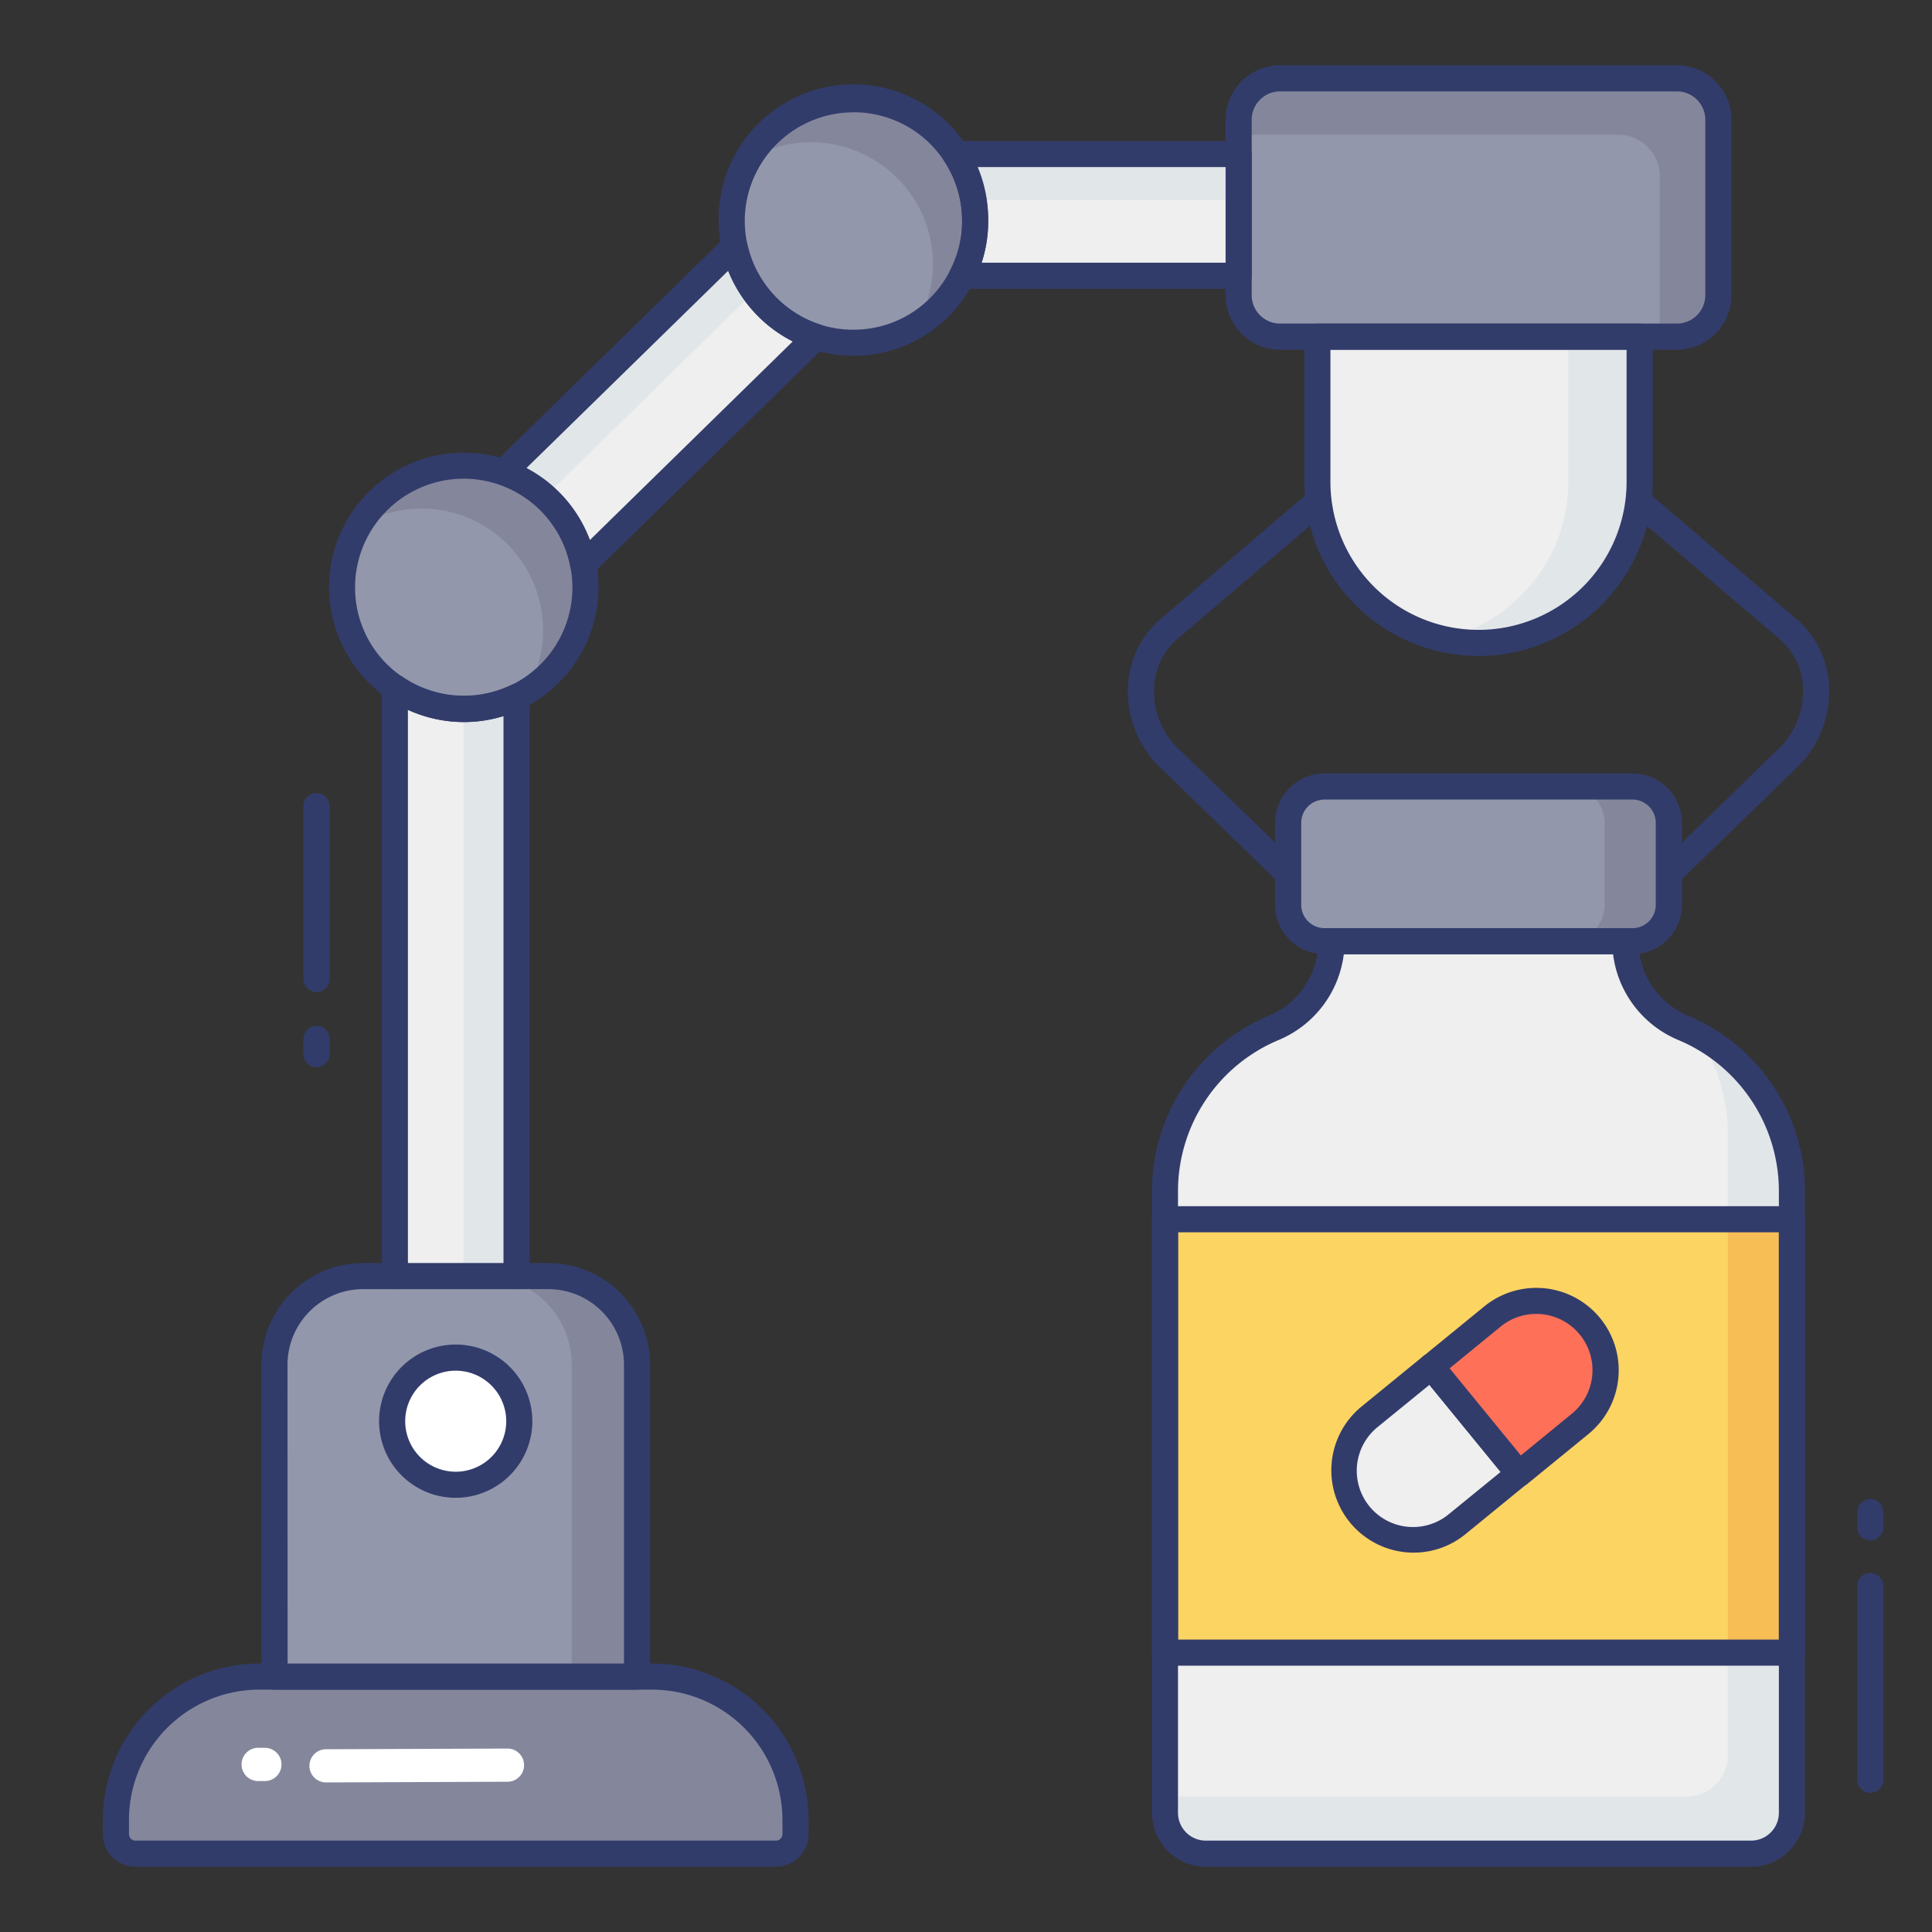 <svg id="color_line" height="512" viewBox="0 0 74 74" width="512" xmlns="http://www.w3.org/2000/svg" data-name="color line"><rect x="0" y="0" width="74" height="74" fill="#333333" stroke="none"/><path d="m19.785 48.877v-22.186a4.615 4.615 0 0 1 -4.661-.364v22.55" fill="#eeefee"/><path d="m31.252 12.9-8.912 8.729a4.651 4.651 0 0 0 -3.058-3.543l8.847-8.652a4.679 4.679 0 0 0 3.123 3.466z" fill="#eeefee"/><path d="m47.446 10.563h-10.6a4.524 4.524 0 0 0 .5-2.1 4.657 4.657 0 0 0 -.761-2.563h10.861z" fill="#eeefee"/><path d="m37.35 8.465a4.524 4.524 0 0 1 -.5 2.1 4.653 4.653 0 0 1 -4.158 2.564 4.582 4.582 0 0 1 -1.436-.224 4.679 4.679 0 0 1 -3.123-3.468 4.751 4.751 0 0 1 -.1-.97 4.661 4.661 0 1 1 9.323 0z" fill="#9297ab"/><path d="m22.424 22.5a4.641 4.641 0 0 1 -2.638 4.2 4.615 4.615 0 0 1 -4.661-.364 4.654 4.654 0 0 1 2.638-8.493 4.808 4.808 0 0 1 1.52.252 4.651 4.651 0 0 1 3.058 3.543 4.411 4.411 0 0 1 .083.862z" fill="#9297ab"/><rect fill="#9297ab" height="9.894" rx="1.587" width="18.374" x="47.443" y="3"/><path d="m50.458 12.894h12.342a0 0 0 0 1 0 0v5.559a6.172 6.172 0 0 1 -6.172 6.172 6.172 6.172 0 0 1 -6.172-6.172v-5.559a0 0 0 0 1 .002 0z" fill="#eeefee"/><path d="m19.79 26.69v22.19h-2.03v-21.72a4.591 4.591 0 0 0 2.03-.47z" fill="#e1e6e9"/><path d="m28.13 9.43a4.622 4.622 0 0 0 .76 1.74l-8.02 7.86a4.719 4.719 0 0 0 -1.59-.94z" fill="#e1e6e9"/><path d="m47.45 5.9v4.66h-.04v-2.91h-10.13a4.622 4.622 0 0 0 -.69-1.75z" fill="#e1e6e9"/><path d="m62.8 12.89v5.56a6.18 6.18 0 0 1 -6.17 6.17 5.643 5.643 0 0 1 -1.37-.16 6.007 6.007 0 0 0 3-1.65 6.11 6.11 0 0 0 1.81-4.36v-5.56z" fill="#e1e6e9"/><path d="m5.191 64.217h24.528a.75.75 0 0 1 .75.75v.54a5.492 5.492 0 0 1 -5.493 5.493h-15.043a5.492 5.492 0 0 1 -5.492-5.492v-.54a.75.75 0 0 1 .75-.75z" fill="#84879c" transform="matrix(-1 0 0 -1 34.909 135.217)"/><path d="m29.719 71.5h-24.529a1.251 1.251 0 0 1 -1.25-1.25v-.541a6 6 0 0 1 5.992-5.992h15.045a6 6 0 0 1 5.992 5.992v.541a1.251 1.251 0 0 1 -1.25 1.25zm-19.786-6.783a5 5 0 0 0 -4.993 4.992v.541a.25.25 0 0 0 .25.25h24.529a.25.25 0 0 0 .25-.25v-.541a5 5 0 0 0 -4.992-4.992z" fill="#323c6b"/><path d="m10.513 48.878h13.887a0 0 0 0 1 0 0v11.945a3.394 3.394 0 0 1 -3.4 3.394h-7.093a3.394 3.394 0 0 1 -3.394-3.394v-11.945a0 0 0 0 1 0 0z" fill="#9297ab" transform="matrix(-1 0 0 -1 34.909 113.095)"/><path d="m37.35 8.47a4.571 4.571 0 0 1 -.5 2.09 4.77 4.77 0 0 1 -1.78 1.92l.15-.27a4.5 4.5 0 0 0 .51-2.1 4.6 4.6 0 0 0 -.77-2.56 4.671 4.671 0 0 0 -3.9-2.1 4.551 4.551 0 0 0 -2.39.67 4.627 4.627 0 0 1 4.02-2.32 4.647 4.647 0 0 1 4.66 4.67z" fill="#84879c"/><path d="m22.42 22.5a4.624 4.624 0 0 1 -2.26 3.99 4.572 4.572 0 0 0 .64-2.35 4.934 4.934 0 0 0 -.08-.87 4.68 4.68 0 0 0 -3.06-3.54 4.8 4.8 0 0 0 -1.52-.25 4.689 4.689 0 0 0 -2.41.67 4.656 4.656 0 0 1 4.03-2.32 4.755 4.755 0 0 1 1.52.26 4.646 4.646 0 0 1 3.06 3.54 4.143 4.143 0 0 1 .08.87z" fill="#84879c"/><path d="m65.82 4.59v6.72a1.586 1.586 0 0 1 -1.59 1.58h-.66v-6.14a1.588 1.588 0 0 0 -1.59-1.59h-14.54v-.57a1.588 1.588 0 0 1 1.59-1.59h15.2a1.588 1.588 0 0 1 1.59 1.59z" fill="#84879c"/><path d="m24.4 52.27v11.95h-2.5v-11.95a3.4 3.4 0 0 0 -3.4-3.39h2.5a3.4 3.4 0 0 1 3.4 3.39z" fill="#84879c"/><circle cx="17.455" cy="54.435" fill="#fff" r="2.435"/><path d="m17.455 57.369a2.935 2.935 0 1 1 2.935-2.935 2.938 2.938 0 0 1 -2.935 2.935zm0-4.869a1.935 1.935 0 1 0 1.935 1.935 1.937 1.937 0 0 0 -1.935-1.935z" fill="#323c6b"/><path d="m49.175 33.8a.5.5 0 0 1 -.349-.142l-4.391-4.266a4.017 4.017 0 0 1 -1.23-3.081 3.581 3.581 0 0 1 1.342-2.682c.142-.116 4.08-3.484 5.586-4.772a.5.5 0 1 1 .65.76c-.918.785-5.5 4.706-5.614 4.795a2.593 2.593 0 0 0 -.965 1.944 3.019 3.019 0 0 0 .926 2.316l4.394 4.269a.5.5 0 0 1 -.349.858z" fill="#323c6b"/><path d="m64.086 33.8a.5.5 0 0 1 -.349-.858l4.39-4.266a3.022 3.022 0 0 0 .93-2.318 2.6 2.6 0 0 0 -.967-1.947c-.111-.087-4.7-4.008-5.613-4.793a.5.5 0 1 1 .65-.76c1.506 1.288 5.444 4.656 5.588 4.773a3.582 3.582 0 0 1 1.341 2.682 4.019 4.019 0 0 1 -1.235 3.087l-4.387 4.264a.5.5 0 0 1 -.348.136z" fill="#323c6b"/><path d="m68.636 45.636v23.8a1.565 1.565 0 0 1 -1.566 1.564h-20.88a1.565 1.565 0 0 1 -1.565-1.565v-23.8a6.791 6.791 0 0 1 4.156-6.26 3.612 3.612 0 0 0 2.219-3.325h11.256a3.612 3.612 0 0 0 2.224 3.326 6.791 6.791 0 0 1 4.156 6.26z" fill="#eeefee"/><rect fill="#9297ab" height="5.925" rx="1.392" width="14.578" x="49.341" y="30.125"/><path d="m44.624 46.702h24.012v16.595h-24.012z" fill="#fcd462"/><path d="m66.18 46.542h2.46v-.9a6.775 6.775 0 0 0 -3.63-6.01 6.764 6.764 0 0 1 1.17 3.82z" fill="#e1e6e9"/><path d="m66.18 63.75v3.5a1.562 1.562 0 0 1 -1.56 1.56h-20v.62a1.573 1.573 0 0 0 1.57 1.57h20.88a1.573 1.573 0 0 0 1.57-1.57v-5.68z" fill="#e1e6e9"/><path d="m63.92 31.52v3.14a1.387 1.387 0 0 1 -1.39 1.39h-2.46a1.387 1.387 0 0 0 1.39-1.39v-3.14a1.4 1.4 0 0 0 -1.39-1.4h2.46a1.4 1.4 0 0 1 1.39 1.4z" fill="#84879c"/><path d="m66.18 46.7h2.46v16.6h-2.46z" fill="#f7be56"/><path d="m58.18 56.45-2.35 1.92a2.654 2.654 0 1 1 -3.36-4.11l2.35-1.92z" fill="#eeefee"/><path d="m54.154 59.47a3.155 3.155 0 0 1 -2-5.6l2.35-1.919a.5.5 0 0 1 .7.071l3.359 4.11a.5.5 0 0 1 -.07.7l-2.35 1.92a3.137 3.137 0 0 1 -1.989.718zm.595-6.427-1.963 1.6a2.155 2.155 0 1 0 2.728 3.336l1.963-1.6z" fill="#323c6b"/><path d="m60.52 54.54-2.34 1.91-3.36-4.11 2.35-1.92a2.655 2.655 0 0 1 3.35 4.12z" fill="#fe7058"/><g fill="#323c6b"><path d="m58.18 56.95a.5.5 0 0 1 -.387-.184l-3.359-4.11a.5.5 0 0 1 .07-.7l2.35-1.92a3.155 3.155 0 0 1 3.982 4.895l-2.34 1.91a.5.5 0 0 1 -.316.109zm-2.656-4.54 2.728 3.336 1.948-1.593a2.155 2.155 0 1 0 -2.718-3.345z"/><path d="m67.07 71.5h-20.881a2.068 2.068 0 0 1 -2.065-2.065v-23.8a7.276 7.276 0 0 1 4.462-6.721 3.108 3.108 0 0 0 1.914-2.864.5.5 0 0 1 .5-.5h11.256a.5.5 0 0 1 .5.5 3.11 3.11 0 0 0 1.918 2.865 7.275 7.275 0 0 1 4.462 6.721v23.8a2.068 2.068 0 0 1 -2.066 2.064zm-15.6-34.95a4.112 4.112 0 0 1 -2.5 3.287 6.278 6.278 0 0 0 -3.85 5.8v23.8a1.066 1.066 0 0 0 1.069 1.063h20.881a1.066 1.066 0 0 0 1.065-1.065v-23.8a6.277 6.277 0 0 0 -3.851-5.8 4.112 4.112 0 0 1 -2.5-3.287z"/><path d="m68.636 63.8h-24.012a.5.5 0 0 1 -.5-.5v-16.6a.5.5 0 0 1 .5-.5h24.012a.5.5 0 0 1 .5.5v16.6a.5.5 0 0 1 -.5.5zm-23.512-1h23.012v-15.6h-23.012z"/><path d="m62.527 36.55h-11.795a1.894 1.894 0 0 1 -1.892-1.892v-3.141a1.894 1.894 0 0 1 1.892-1.892h11.795a1.894 1.894 0 0 1 1.892 1.892v3.141a1.894 1.894 0 0 1 -1.892 1.892zm-11.795-5.925a.893.893 0 0 0 -.892.892v3.141a.893.893 0 0 0 .892.892h11.795a.893.893 0 0 0 .892-.892v-3.141a.893.893 0 0 0 -.892-.892z"/><path d="m19.785 49.377a.5.5 0 0 1 -.5-.5v-21.45a5.18 5.18 0 0 1 -3.661-.237v21.687a.5.5 0 0 1 -1 0v-22.549a.5.5 0 0 1 .787-.41 4.182 4.182 0 0 0 4.153.325.5.5 0 0 1 .721.449v22.185a.5.5 0 0 1 -.5.5z"/><path d="m22.34 22.129a.5.5 0 0 1 -.491-.409 4.156 4.156 0 0 0 -2.729-3.161.5.5 0 0 1 -.187-.83l8.847-8.652a.5.5 0 0 1 .839.254 4.182 4.182 0 0 0 2.79 3.1.5.5 0 0 1 .194.833l-8.913 8.726a.5.5 0 0 1 -.35.139zm-2.177-4.2a5.164 5.164 0 0 1 2.431 2.756l7.77-7.607a5.2 5.2 0 0 1 -2.474-2.706z"/><path d="m47.446 11.063h-10.6a.5.5 0 0 1 -.443-.732 4.028 4.028 0 0 0 .447-1.866 4.149 4.149 0 0 0 -.683-2.289.5.5 0 0 1 .418-.775h10.861a.5.5 0 0 1 .5.5v4.662a.5.5 0 0 1 -.5.5zm-9.85-1h9.35v-3.663h-9.523a5.178 5.178 0 0 1 .427 2.064 5.12 5.12 0 0 1 -.25 1.599z"/><path d="m56.63 25.125a6.68 6.68 0 0 1 -6.672-6.672v-5.559a.5.5 0 0 1 .5-.5h12.342a.5.5 0 0 1 .5.5v5.559a6.68 6.68 0 0 1 -6.67 6.672zm-5.672-11.731v5.059a5.672 5.672 0 0 0 11.344 0v-5.059z"/><path d="m32.688 13.626a5.092 5.092 0 0 1 -1.591-.249 5.184 5.184 0 0 1 -3.458-3.84 5.343 5.343 0 0 1 -.113-1.072 5.162 5.162 0 1 1 10.323 0 5.049 5.049 0 0 1 -.561 2.33 5.124 5.124 0 0 1 -4.6 2.831zm0-9.323a4.166 4.166 0 0 0 -4.162 4.162 4.307 4.307 0 0 0 .093.87 4.18 4.18 0 0 0 2.789 3.093 4.048 4.048 0 0 0 1.28.2 4.133 4.133 0 0 0 3.712-2.29 4.046 4.046 0 0 0 .45-1.873 4.153 4.153 0 0 0 -4.162-4.165z"/><path d="m17.763 27.658a5.186 5.186 0 0 1 -5.163-5.158 5.167 5.167 0 0 1 5.162-5.162 5.282 5.282 0 0 1 1.678.278 5.155 5.155 0 0 1 3.391 3.925 4.887 4.887 0 0 1 .093.958 5.165 5.165 0 0 1 -2.924 4.644 5.092 5.092 0 0 1 -2.237.515zm0-9.323a4.166 4.166 0 0 0 -4.163 4.165 4.125 4.125 0 0 0 1.8 3.418 4.156 4.156 0 0 0 6.524-3.418 3.993 3.993 0 0 0 -.074-.77 4.158 4.158 0 0 0 -2.73-3.167 4.293 4.293 0 0 0 -1.357-.229z"/><path d="m64.23 13.394h-15.2a2.089 2.089 0 0 1 -2.087-2.087v-6.721a2.089 2.089 0 0 1 2.087-2.086h15.2a2.089 2.089 0 0 1 2.087 2.086v6.72a2.089 2.089 0 0 1 -2.087 2.088zm-15.2-9.894a1.088 1.088 0 0 0 -1.087 1.086v6.72a1.088 1.088 0 0 0 1.087 1.087h15.2a1.088 1.088 0 0 0 1.087-1.087v-6.72a1.088 1.088 0 0 0 -1.087-1.086z"/><path d="m24.4 64.717h-13.887a.5.5 0 0 1 -.5-.5v-11.945a3.9 3.9 0 0 1 3.895-3.895h7.092a3.9 3.9 0 0 1 3.9 3.895v11.945a.5.5 0 0 1 -.5.5zm-13.384-1h12.884v-11.445a2.9 2.9 0 0 0 -2.9-2.895h-7.093a2.9 2.9 0 0 0 -2.895 2.895z"/><path d="m71.636 68.667a.5.5 0 0 1 -.5-.5v-7.417a.5.5 0 0 1 1 0v7.417a.5.5 0 0 1 -.5.5z"/><path d="m71.636 59a.5.5 0 0 1 -.5-.5v-.583a.5.5 0 1 1 1 0v.583a.5.5 0 0 1 -.5.5z"/><path d="m12.124 40.875a.5.5 0 0 1 -.5-.5v-.583a.5.5 0 0 1 1 0v.583a.5.5 0 0 1 -.5.5z"/><path d="m12.124 38a.5.5 0 0 1 -.5-.5v-6.625a.5.5 0 0 1 1 0v6.625a.5.5 0 0 1 -.5.5z"/></g><path d="m19.444 66.973a.636.636 0 0 1 -.014 1.272l-6.924.026a.636.636 0 1 1 .013-1.271l6.924-.026z" fill="#fff"/><path d="m10.151 66.946a.636.636 0 0 1 -.01 1.272h-.255a.636.636 0 1 1 .005-1.273h.26z" fill="#fff"/></svg>